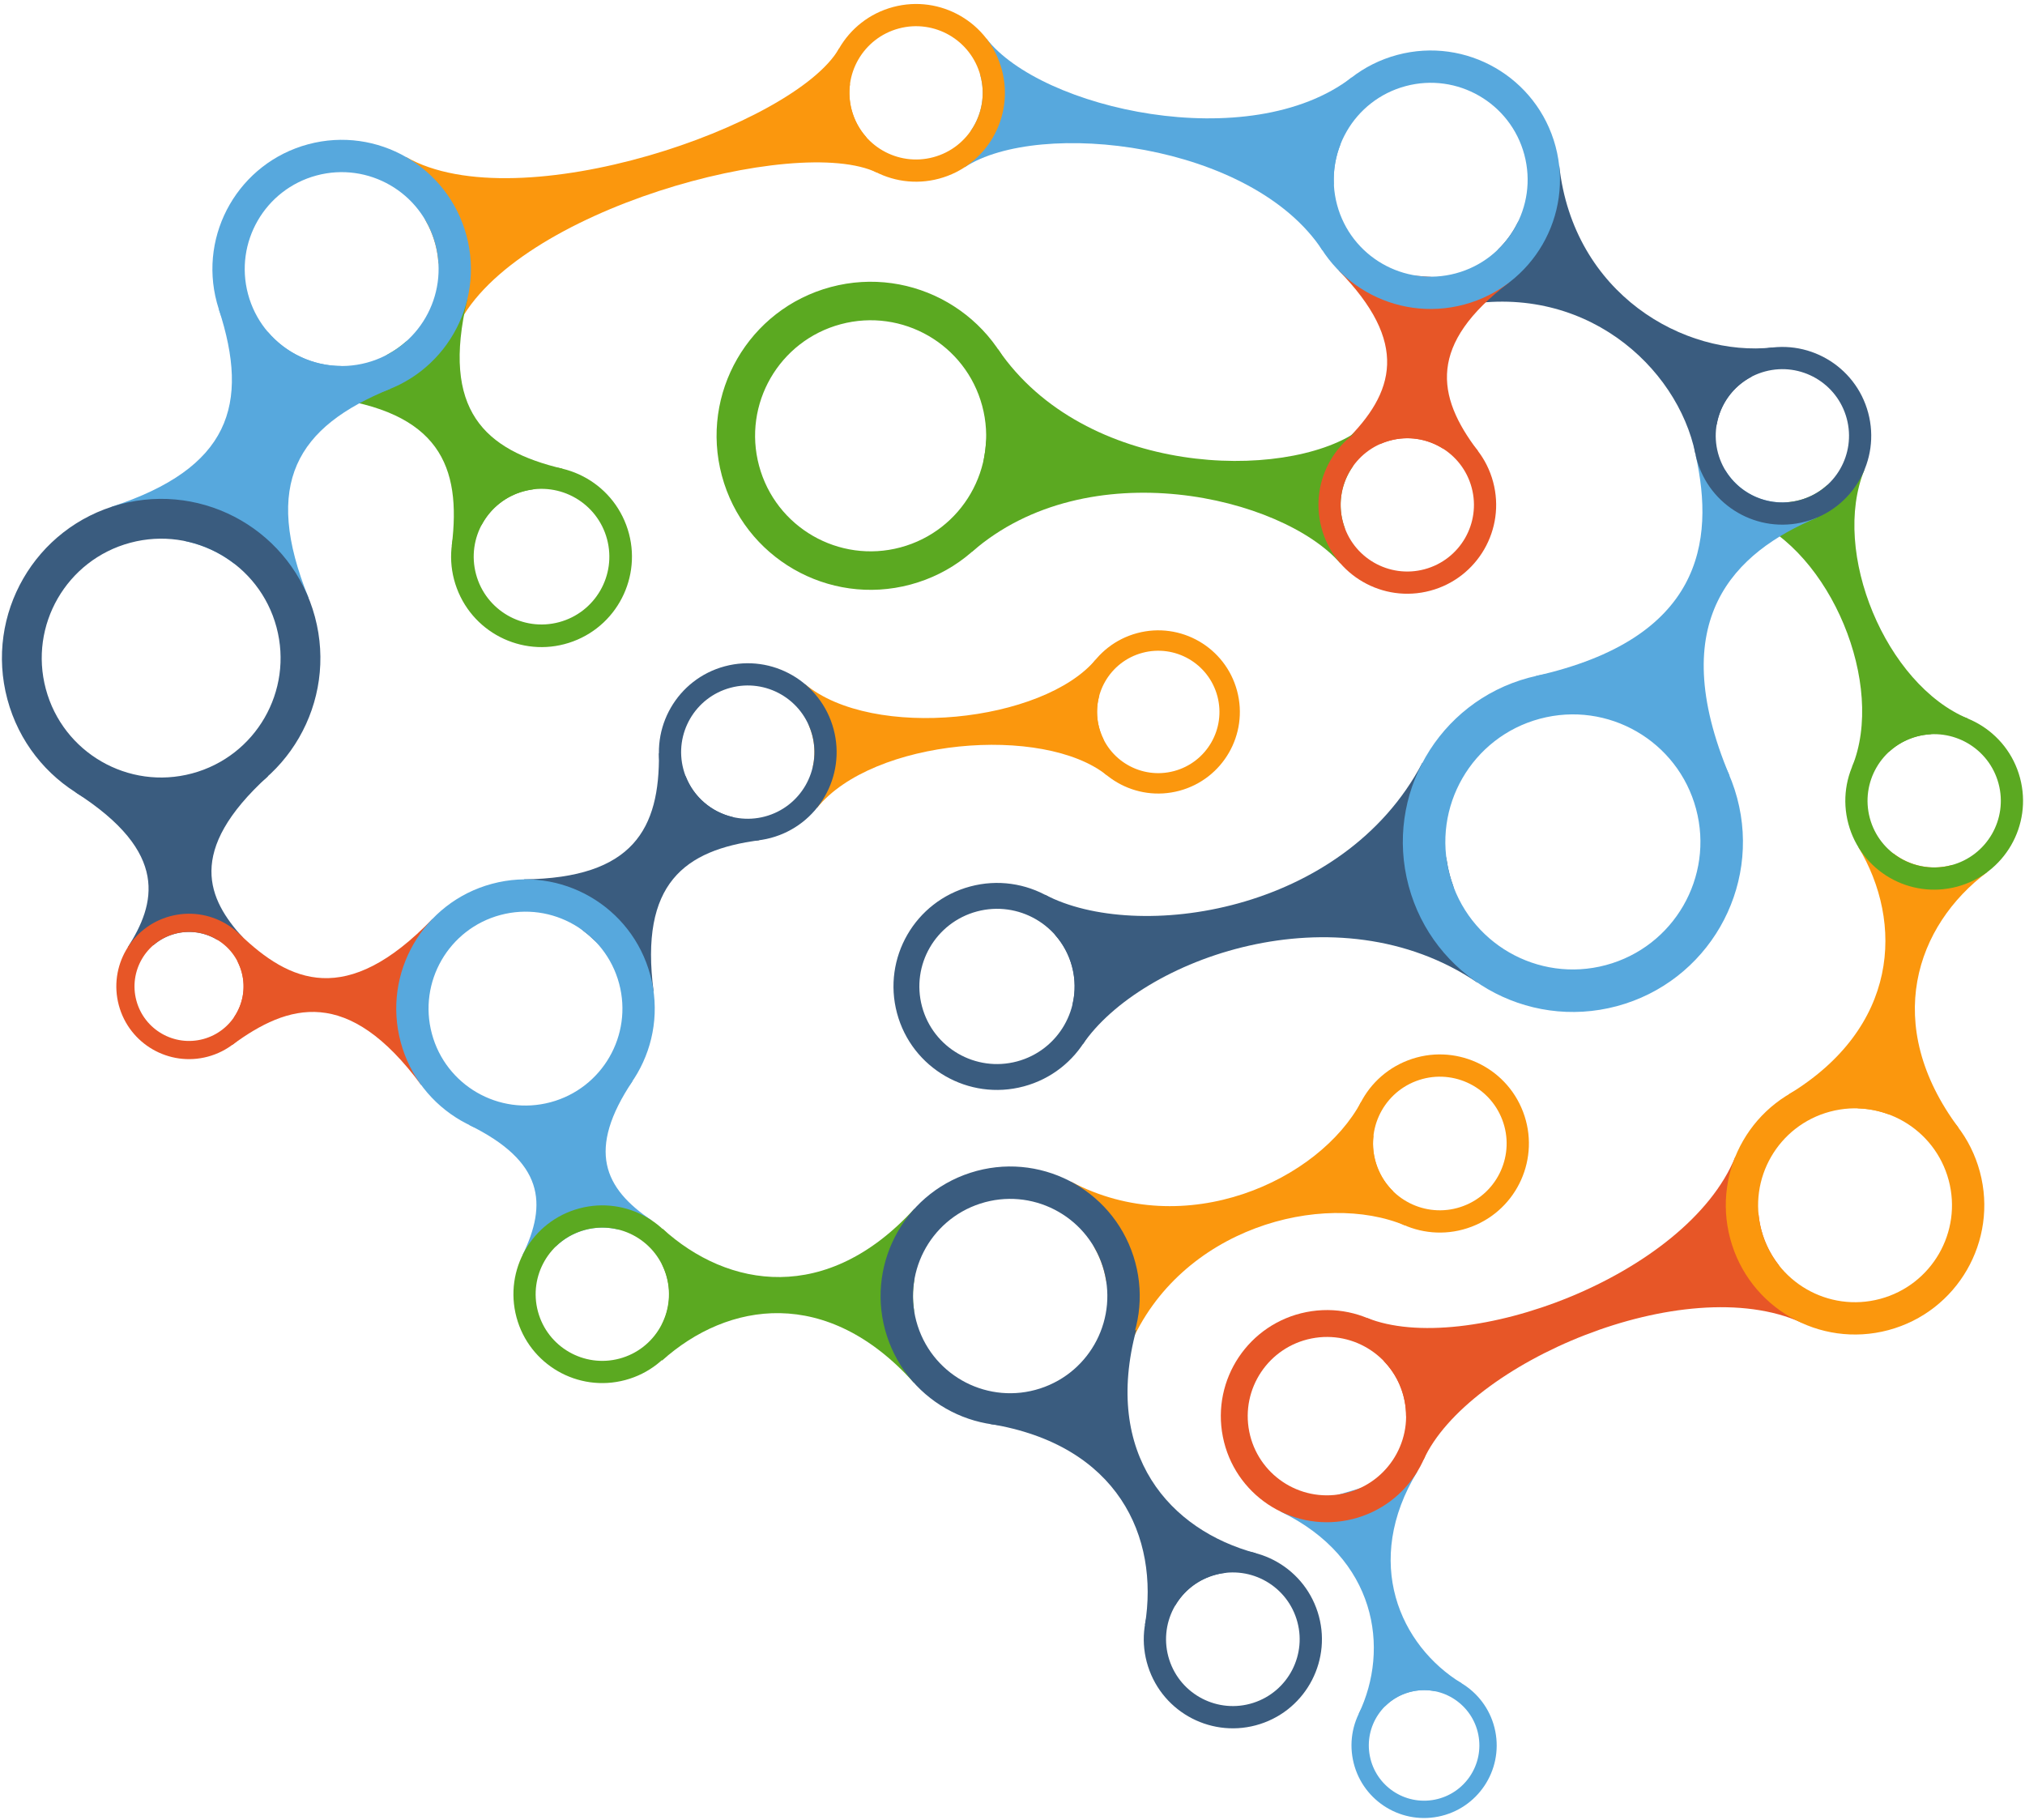 <?xml version="1.0" encoding="UTF-8"?>
<svg version="1.1" viewBox="0 0 316 284" xmlns="http://www.w3.org/2000/svg">
 <g fill-rule="evenodd">
  <path d="m220.03 261.27c6.137-1.214 12.097 2.776 13.312 8.913 1.214 6.137-2.776 12.096-8.914 13.312-6.136 1.214-12.097-2.776-13.311-8.913-1.215-6.137 2.775-12.098 8.913-13.312zm0.525 2.651c-4.673 0.924-7.712 5.463-6.787 10.136s5.463 7.711 10.136 6.786 7.711-5.463 6.787-10.136c-0.925-4.672-5.464-7.71-10.136-6.786z" fill="#57A8DD"/>
  <path d="m151.4 138.34c8.615-2.309 17.471 2.803 19.78 11.419 2.308 8.615-2.805 17.471-11.419 19.778-8.617 2.309-17.472-2.803-19.78-11.418-2.308-8.617 2.804-17.471 11.419-19.779zm1.045 3.899c-6.461 1.731-10.295 8.373-8.564 14.835 1.731 6.461 8.373 10.295 14.835 8.563 6.46-1.73 10.295-8.372 8.564-14.833-1.731-6.463-8.373-10.296-14.835-8.565z" fill="#3A5C7F"/>
  <path d="m177.45 98.803c6.793-1.819 13.774 2.212 15.594 9.004 1.819 6.793-2.211 13.775-9.003 15.595s-13.774-2.211-15.593-9.003c-1.821-6.792 2.21-13.775 9.002-15.596zm0.824 3.075c-5.094 1.366-8.117 6.603-6.752 11.697s6.601 8.117 11.695 6.752 8.117-6.601 6.752-11.696c-1.365-5.094-6.6-8.117-11.695-6.753z" fill="#FB970D"/>
  <path d="m79.569 73.655c7.299-2.727 15.427 0.98 18.154 8.28 2.726 7.3-0.981 15.428-8.28 18.153-7.3 2.727-15.427-0.98-18.154-8.28-2.727-7.299 0.981-15.426 8.28-18.153zm2.198 2.996c-5.645 1.512-8.995 7.314-7.482 12.959 1.512 5.645 7.315 8.994 12.96 7.482 5.644-1.512 8.993-7.314 7.482-12.959-1.512-5.645-7.315-8.995-12.96-7.482z" fill="#5BA921"/>
  <path d="m129.64 44.793c12.822-3.436 26.002 4.173 29.438 16.995 3.434 12.823-4.175 26.002-16.996 29.436-12.822 3.437-26.001-4.172-29.436-16.994-3.437-12.822 4.172-26.001 16.994-29.437zm1.555 5.804c-9.616 2.577-15.323 12.461-12.746 22.077 2.577 9.617 12.461 15.324 22.078 12.747 9.615-2.576 15.323-12.46 12.747-22.077-2.577-9.617-12.462-15.324-22.079-12.747z" fill="#5BA921"/>
  <path d="m279.06 170.82c17.269-10.424 18.07-26.814 10.903-38.686l5.546 1.085c2.476 1.895 5.773 2.662 9.019 1.792l0.057-0.016 5.547 1.086c-11.114 8.295-16.55 23.778-4.484 39.942l-11.016-2.155c-1.454-0.528-2.996-0.837-4.577-0.896l-10.995-2.152" fill="#FB970D"/>
  <path d="m289.01 119.68c5.288-12.821-3.341-33.566-16.161-38.854l5.855-2.436c0.705-0.039 1.415-0.151 2.124-0.341 1.645-0.44 3.092-1.252 4.275-2.32l5.853-2.435c-5.287 12.82 3.342 33.565 16.162 38.853l-5.855 2.436c-0.704 0.039-1.415 0.151-2.124 0.341-1.645 0.441-3.093 1.252-4.275 2.321l-5.854 2.435" fill="#5BA921"/>
  <path d="m264.56 70.798c-2.79-13.584-17.478-27.046-37.236-22.99l6.499-8.926c1.221-1.193 2.229-2.581 2.985-4.098l6.508-8.94c2.205 20.051 19.527 29.896 33.312 28.38l-3.341 4.589c-2.869 1.512-4.836 4.274-5.387 7.397l-3.34 4.588" fill="#3A5C7F"/>
  <path d="m206.38 39.093c-11.044-16.879-44.233-20.593-55.837-13l0.961-5.693c1.673-2.423 2.312-5.536 1.49-8.603l-0.024-0.083 0.961-5.693c8.469 10.982 41.038 18.372 57.011 6.055l-1.766 10.457c-0.751 1.914-1.118 3.991-1.032 6.114l-1.764 10.446" fill="#57A8DD"/>
  <path d="m136.87 26.951c-12.462-6.082-56.577 5.76-65.425 23.887l-3.038-9.9c-0.067-0.95-0.224-1.907-0.48-2.862-0.354-1.32-0.873-2.553-1.527-3.681l-3.036-9.896c17.492 10.046 60.657-4.892 67.563-16.917l1.711 5.577c-0.169 1.308-0.091 2.669 0.271 4.021 0.431 1.609 1.217 3.027 2.25 4.195l1.711 5.576" fill="#FB970D"/>
  <path d="m37.373 145.77c7.828 7.546 16.693 11.55 30.108-2.364l-1.715 25.968c-11.468-15.558-20.783-12.752-29.534-6.302l0.285-4.325c1.354-1.979 1.869-4.513 1.2-7.01-0.156-0.58-0.368-1.13-0.629-1.645l0.285-4.322" fill="#E75627"/>
  <path d="m81.526 195.89c3.935-8.059 3.348-14.633-8.373-20.356l25.598-6.883c-7.271 10.829-4.479 16.812 2.965 21.809l-5.255 1.413c-1.645-0.404-3.412-0.412-5.164 0.058-1.759 0.471-3.291 1.366-4.516 2.546l-5.255 1.413" fill="#57A8DD"/>
  <path d="m81.768 137.23c17.085-0.199 21.196-7.949 21.059-19.696l4.182 3.625c1.269 3.258 4.06 5.575 7.315 6.34l4.18 3.622c-11.647 1.535-18.733 6.705-16.503 23.646l-9.304-8.065c-0.504-0.503-1.042-0.968-1.608-1.393l-9.321-8.079" fill="#3A5C7F"/>
  <path d="m209.9 68.889c7.776-7.627 10.053-15.404-1.04-26.716l12.882 0.927c0.297 0.03 0.595 0.053 0.894 0.065l12.856 0.925c-12.599 9.607-11.459 17.63-4.855 26.292l-5.496-0.396c-2.364-1.484-5.315-2.02-8.224-1.24-0.53 0.142-1.039 0.323-1.526 0.538l-5.491-0.395" fill="#E75627"/>
  <path d="m209.16 87.911c-9.121-10.447-39.375-17.604-57.484-1.793l1.891-14.698c0.143-0.739 0.241-1.49 0.29-2.251l1.889-14.674c13.515 19.882 44.595 20.621 56.064 12.826l-0.706 5.481c-1.711 2.434-2.373 5.58-1.542 8.679 0.087 0.324 0.189 0.64 0.303 0.948l-0.705 5.482" fill="#5BA921"/>
  <path d="m70.499 85.147c1.528-12.401-1.923-20.953-19.648-23.136l9.664-6.716c1-0.54 1.924-1.186 2.76-1.918l9.665-6.716c-4.134 17.373 2.678 23.589 14.833 26.482l-4.661 3.238c-0.448 0.06-0.897 0.15-1.345 0.27-2.951 0.791-5.275 2.754-6.604 5.255l-4.664 3.241" fill="#5BA921"/>
  <path d="m19.933 147.84c4.303-6.745 6.623-14.763-8.149-24.187l30.071-2.552c-12.973 11.778-9.334 19.291-3.956 25.214l-4.011 0.34c-1.91-1.15-4.267-1.553-6.592-0.931-1.282 0.344-2.416 0.963-3.357 1.776l-4.006 0.34" fill="#3A5C7F"/>
  <path d="m17.427 79.08c18.394-6.014 21.598-15.889 16.717-30.82l7.674 3.56c2.826 3.302 6.995 5.277 11.418 5.298l7.675 3.561c-14.554 5.914-20.025 14.736-12.739 32.666l-11.652-5.407c-2.189-1.683-4.737-2.873-7.457-3.459l-11.636-5.399" fill="#57A8DD"/>
  <path d="m239.66 105.49c25.9-5.788 27.969-20.918 24.945-34.452l4.663 2.405c2.004 3.277 5.705 5.217 9.586 4.945l4.666 2.406c-12.782 5.382-23.91 15.838-13.612 40.298l-30.248-15.602" fill="#57A8DD"/>
  <path d="m230.56 153.35c-21.968-14.89-52.546-3.723-61.609 9.648l-1.579-6.291c0.445-1.886 0.444-3.905-0.093-5.907-0.5-1.869-1.413-3.518-2.613-4.877l-1.579-6.292c14.303 7.508 46.531 2.915 58.865-20.583l3.794 15.117c0.112 0.788 0.272 1.579 0.483 2.368 0.155 0.576 0.334 1.139 0.535 1.689l3.796 15.128" fill="#3A5C7F"/>
  <path d="m172.75 121.01c-9.911-7.998-36.553-5.721-45.261 5.072l-0.635-6.478c0.347-1.576 0.333-3.256-0.114-4.922-0.136-0.509-0.309-0.999-0.512-1.469l-0.635-6.478c10.637 8.898 37.215 5.962 45.385-3.807l0.555 5.659c-0.432 1.579-0.464 3.289-0.01 4.984 0.168 0.626 0.395 1.221 0.672 1.781l0.555 5.658" fill="#FB970D"/>
  <path d="m139.36 1.097c7.397-1.982 15 2.407 16.981 9.804 1.981 7.396-2.407 14.998-9.804 16.98-7.396 1.981-14.999-2.407-16.979-9.804-1.983-7.396 2.407-14.998 9.802-16.98zm0.897 3.348c-5.546 1.486-8.838 7.188-7.352 12.735 1.486 5.548 7.188 8.839 12.735 7.353 5.548-1.487 8.839-7.188 7.353-12.736-1.486-5.547-7.188-8.839-12.736-7.352z" fill="#FB970D"/>
  <path d="m218.04 8.57c10.758-2.882 21.816 3.502 24.7 14.26 2.881 10.758-3.503 21.816-14.261 24.698-10.758 2.883-21.817-3.501-24.699-14.259s3.502-21.816 14.26-24.699zm1.305 4.87c-8.069 2.162-12.857 10.455-10.695 18.524s10.455 12.857 18.524 10.695 12.857-10.456 10.696-18.524c-2.163-8.069-10.456-12.857-18.525-10.695z" fill="#57A8DD"/>
  <path d="m216.02 65.398c7.397-1.982 14.999 2.408 16.98 9.804 1.982 7.396-2.407 14.998-9.803 16.979-7.396 1.983-14.999-2.406-16.98-9.803-1.982-7.396 2.407-14.998 9.803-16.98zm0.897 3.348c-5.547 1.486-8.839 7.188-7.352 12.735 1.486 5.547 7.188 8.839 12.735 7.352 5.547-1.486 8.839-7.187 7.352-12.734-1.485-5.547-7.187-8.839-12.735-7.353z" fill="#E75627"/>
  <path d="m274.55 54.617c7.397-1.982 14.999 2.407 16.98 9.804 1.982 7.396-2.407 14.998-9.803 16.98-7.397 1.982-14.999-2.407-16.981-9.804-1.981-7.396 2.408-14.998 9.804-16.98zm0.897 3.348c-5.547 1.486-8.839 7.188-7.353 12.735 1.487 5.548 7.188 8.839 12.736 7.352 5.547-1.485 8.839-7.187 7.352-12.734-1.486-5.548-7.187-8.839-12.735-7.353z" fill="#3A5C7F"/>
  <path d="m298.24 111.58c7.396-1.982 14.999 2.407 16.98 9.804 1.982 7.396-2.407 14.998-9.803 16.979-7.397 1.982-14.999-2.407-16.981-9.802-1.982-7.397 2.408-14.999 9.804-16.981zm0.897 3.348c-5.547 1.486-8.839 7.188-7.353 12.735 1.487 5.547 7.188 8.838 12.736 7.352 5.547-1.486 8.838-7.188 7.352-12.734-1.486-5.548-7.188-8.84-12.735-7.353z" fill="#5BA921"/>
  <path d="m238.58 105.76c14.156-3.793 28.704 4.605 32.497 18.761 3.791 14.153-4.608 28.702-18.762 32.494-14.155 3.792-28.703-4.606-32.496-18.76-3.791-14.155 4.608-28.703 18.761-32.495zm1.717 6.406c-10.615 2.844-16.914 13.756-14.071 24.372 2.845 10.616 13.756 16.914 24.372 14.07 10.615-2.844 16.915-13.756 14.072-24.371-2.845-10.616-13.757-16.915-24.373-14.071z" fill="#57A8DD"/>
  <path d="m113.1 103.98c7.396-1.982 15 2.406 16.981 9.804 1.982 7.396-2.408 14.998-9.804 16.98-7.396 1.981-14.999-2.407-16.98-9.803-1.982-7.397 2.407-14.999 9.803-16.981zm0.897 3.348c-5.547 1.486-8.838 7.188-7.352 12.735s7.188 8.839 12.735 7.353 8.839-7.188 7.353-12.735c-1.486-5.548-7.189-8.84-12.736-7.353z" fill="#3A5C7F"/>
  <path d="m48.097 22.512c10.758-2.883 21.816 3.501 24.7 14.259 2.881 10.759-3.504 21.816-14.261 24.699-10.758 2.883-21.816-3.501-24.698-14.26-2.884-10.758 3.501-21.816 14.259-24.698zm1.305 4.87c-8.069 2.162-12.857 10.455-10.694 18.523 2.161 8.069 10.455 12.857 18.523 10.695s12.856-10.455 10.695-18.524c-2.162-8.068-10.456-12.856-18.524-10.694z" fill="#57A8DD"/>
  <path d="m18.719 78.703c13.254-3.552 26.877 4.313 30.428 17.566 3.55 13.255-4.314 26.878-17.568 30.427-13.252 3.552-26.875-4.312-30.427-17.566-3.551-13.255 4.315-26.876 17.567-30.427zm1.607 5.999c-9.939 2.663-15.838 12.88-13.175 22.82 2.664 9.941 12.882 15.839 22.821 13.175 9.94-2.662 15.838-12.879 13.176-22.82-2.664-9.94-12.881-15.839-22.822-13.175z" fill="#3A5C7F"/>
  <path d="m76.783 137.92c10.759-2.882 21.817 3.502 24.699 14.26s-3.502 21.816-14.26 24.698c-10.758 2.884-21.816-3.5-24.698-14.258-2.883-10.759 3.501-21.817 14.259-24.7zm1.305 4.87c-8.069 2.162-12.857 10.455-10.695 18.525 2.162 8.068 10.455 12.856 18.524 10.693 8.068-2.161 12.857-10.455 10.695-18.523-2.162-8.069-10.455-12.856-18.524-10.695z" fill="#57A8DD"/>
  <path d="m26.562 142.98c6.052-1.621 12.272 1.97 13.894 8.021 1.621 6.051-1.97 12.271-8.022 13.894-6.051 1.62-12.271-1.971-13.892-8.022-1.622-6.051 1.969-12.272 8.02-13.893zm0.734 2.739c-4.538 1.216-7.232 5.882-6.015 10.42 1.216 4.539 5.881 7.232 10.419 6.016 4.539-1.217 7.232-5.881 6.017-10.42-1.216-4.538-5.882-7.232-10.421-6.016z" fill="#E75627"/>
  <path d="m90.4 188.58c7.396-1.982 14.998 2.406 16.98 9.804 1.981 7.396-2.408 14.998-9.804 16.978-7.396 1.983-14.999-2.405-16.98-9.801-1.983-7.398 2.407-15 9.804-16.981zm0.897 3.348c-5.548 1.485-8.84 7.187-7.353 12.735 1.486 5.547 7.188 8.838 12.735 7.352s8.839-7.187 7.353-12.734c-1.486-5.549-7.188-8.84-12.735-7.353z" fill="#5BA921"/>
  <path d="m212.02 267.46c4.923-10.206 2.753-24.359-12.159-31.553l21.334-6.298c-8.614 14.139-2.751 27.202 6.926 33.098l-4.155 1.226c-1.094-0.226-2.251-0.241-3.415-0.011-1.717 0.34-3.213 1.168-4.373 2.31l-4.158 1.228" fill="#57A8DD"/>
  <path d="m281.16 206.41c-18.348-8.314-52.187 6.336-59.022 21.417l-2.721-6.813c1e-3 -0.797-0.076-1.607-0.237-2.42-0.474-2.395-1.61-4.49-3.18-6.132l-2.723-6.814c15.344 6.22 49.962-6.483 57.528-25.152l3.621 9.061c0.047 0.487 0.119 0.978 0.216 1.468 0.477 2.41 1.503 4.572 2.92 6.382l3.598 9.003" fill="#E75627"/>
  <path d="m203.85 204.76c8.967-1.776 17.677 4.054 19.451 13.024 1.775 8.967-4.057 17.675-13.024 19.451-8.968 1.774-17.677-4.056-19.451-13.023-1.775-8.97 4.057-17.676 13.024-19.452zm0.815 4.116c-6.695 1.325-11.047 7.825-9.723 14.52 1.325 6.695 7.826 11.047 14.521 9.722 6.694-1.324 11.047-7.826 9.722-14.52-1.325-6.695-7.826-11.048-14.52-9.722z" fill="#E75627"/>
  <path d="m284.26 168.61c10.758-2.881 21.816 3.501 24.7 14.26 2.881 10.758-3.503 21.816-14.261 24.698-10.759 2.884-21.817-3.501-24.699-14.26-2.882-10.758 3.502-21.815 14.26-24.698zm1.305 4.87c-8.069 2.162-12.857 10.455-10.695 18.523 2.161 8.07 10.455 12.858 18.524 10.695 8.069-2.162 12.856-10.455 10.696-18.523-2.163-8.07-10.457-12.856-18.525-10.695z" fill="#FB970D"/>
  <path d="m219.74 165.46c7.173-2.731 15.203 0.87 17.934 8.045 2.73 7.173-0.872 15.203-8.046 17.934-7.175 2.729-15.204-0.872-17.934-8.045-2.73-7.176 0.872-15.203 8.046-17.934zm1.235 3.247c-5.38 2.048-8.081 8.069-6.033 13.45 2.047 5.38 8.069 8.081 13.45 6.034 5.38-2.048 8.082-8.07 6.034-13.45-2.048-5.382-8.071-8.082-13.451-6.034z" fill="#FB970D"/>
  <path d="m188.14 242.58c7.309-2.345 15.136 1.678 17.481 8.989 2.344 7.308-1.681 15.135-8.989 17.479-7.31 2.344-15.136-1.679-17.48-8.988-2.345-7.31 1.68-15.135 8.988-17.48zm1.062 3.308c-5.482 1.759-8.5 7.627-6.742 13.11 1.758 5.482 7.628 8.5 13.11 6.742 5.482-1.759 8.5-7.628 6.742-13.11-1.759-5.483-7.629-8.501-13.11-6.742z" fill="#3A5C7F"/>
  <path d="m167.13 184.4c17.855 9.493 38.757-0.205 45.284-12.479l1.912 5.383c-0.178 1.593 0.012 3.251 0.621 4.851 0.55 1.445 1.386 2.696 2.42 3.714l1.911 5.384c-12.806-5.411-35.144 0.244-43.014 18.872l-3.658-10.303c-0.162-0.993-0.426-1.984-0.798-2.961-0.287-0.754-0.629-1.472-1.017-2.151l-3.661-10.31" fill="#FB970D"/>
  <path d="m177.32 207.49c-5.224 19.536 5.232 31.302 18.662 34.894l-4.748 3.069c-0.676 0.076-1.355 0.22-2.027 0.435-2.527 0.811-4.529 2.495-5.782 4.611l-4.754 3.073c2.242-13.72-4.191-28.087-24.148-31.349l9.49-6.133c1.423-0.639 2.708-1.48 3.831-2.476l9.476-6.124" fill="#3A5C7F"/>
  <path d="m142.59 215.76c-13.512-15.045-28.957-12.706-39.301-3.417l0.023-5.658c1.188-2.362 1.485-5.175 0.608-7.89-0.158-0.49-0.351-0.961-0.572-1.411l0.022-5.654c10.27 9.369 25.697 11.829 39.326-3.11l-0.044 11.286c-0.233 1.486-0.247 3.02-0.018 4.559l-0.044 11.295" fill="#5BA921"/>
  <path d="m151.42 183.02c10.626-3.432 22.021 2.396 25.455 13.021 3.431 10.624-2.399 22.02-13.023 25.452-10.624 3.434-22.02-2.396-25.452-13.02-3.433-10.625 2.397-22.02 13.02-25.453zm1.555 4.809c-7.968 2.574-12.341 11.121-9.766 19.09 2.574 7.968 11.121 12.34 19.09 9.765 7.967-2.574 12.34-11.121 9.766-19.089-2.575-7.969-11.121-12.34-19.09-9.766z" fill="#3A5C7F"/>
 </g>
</svg>
